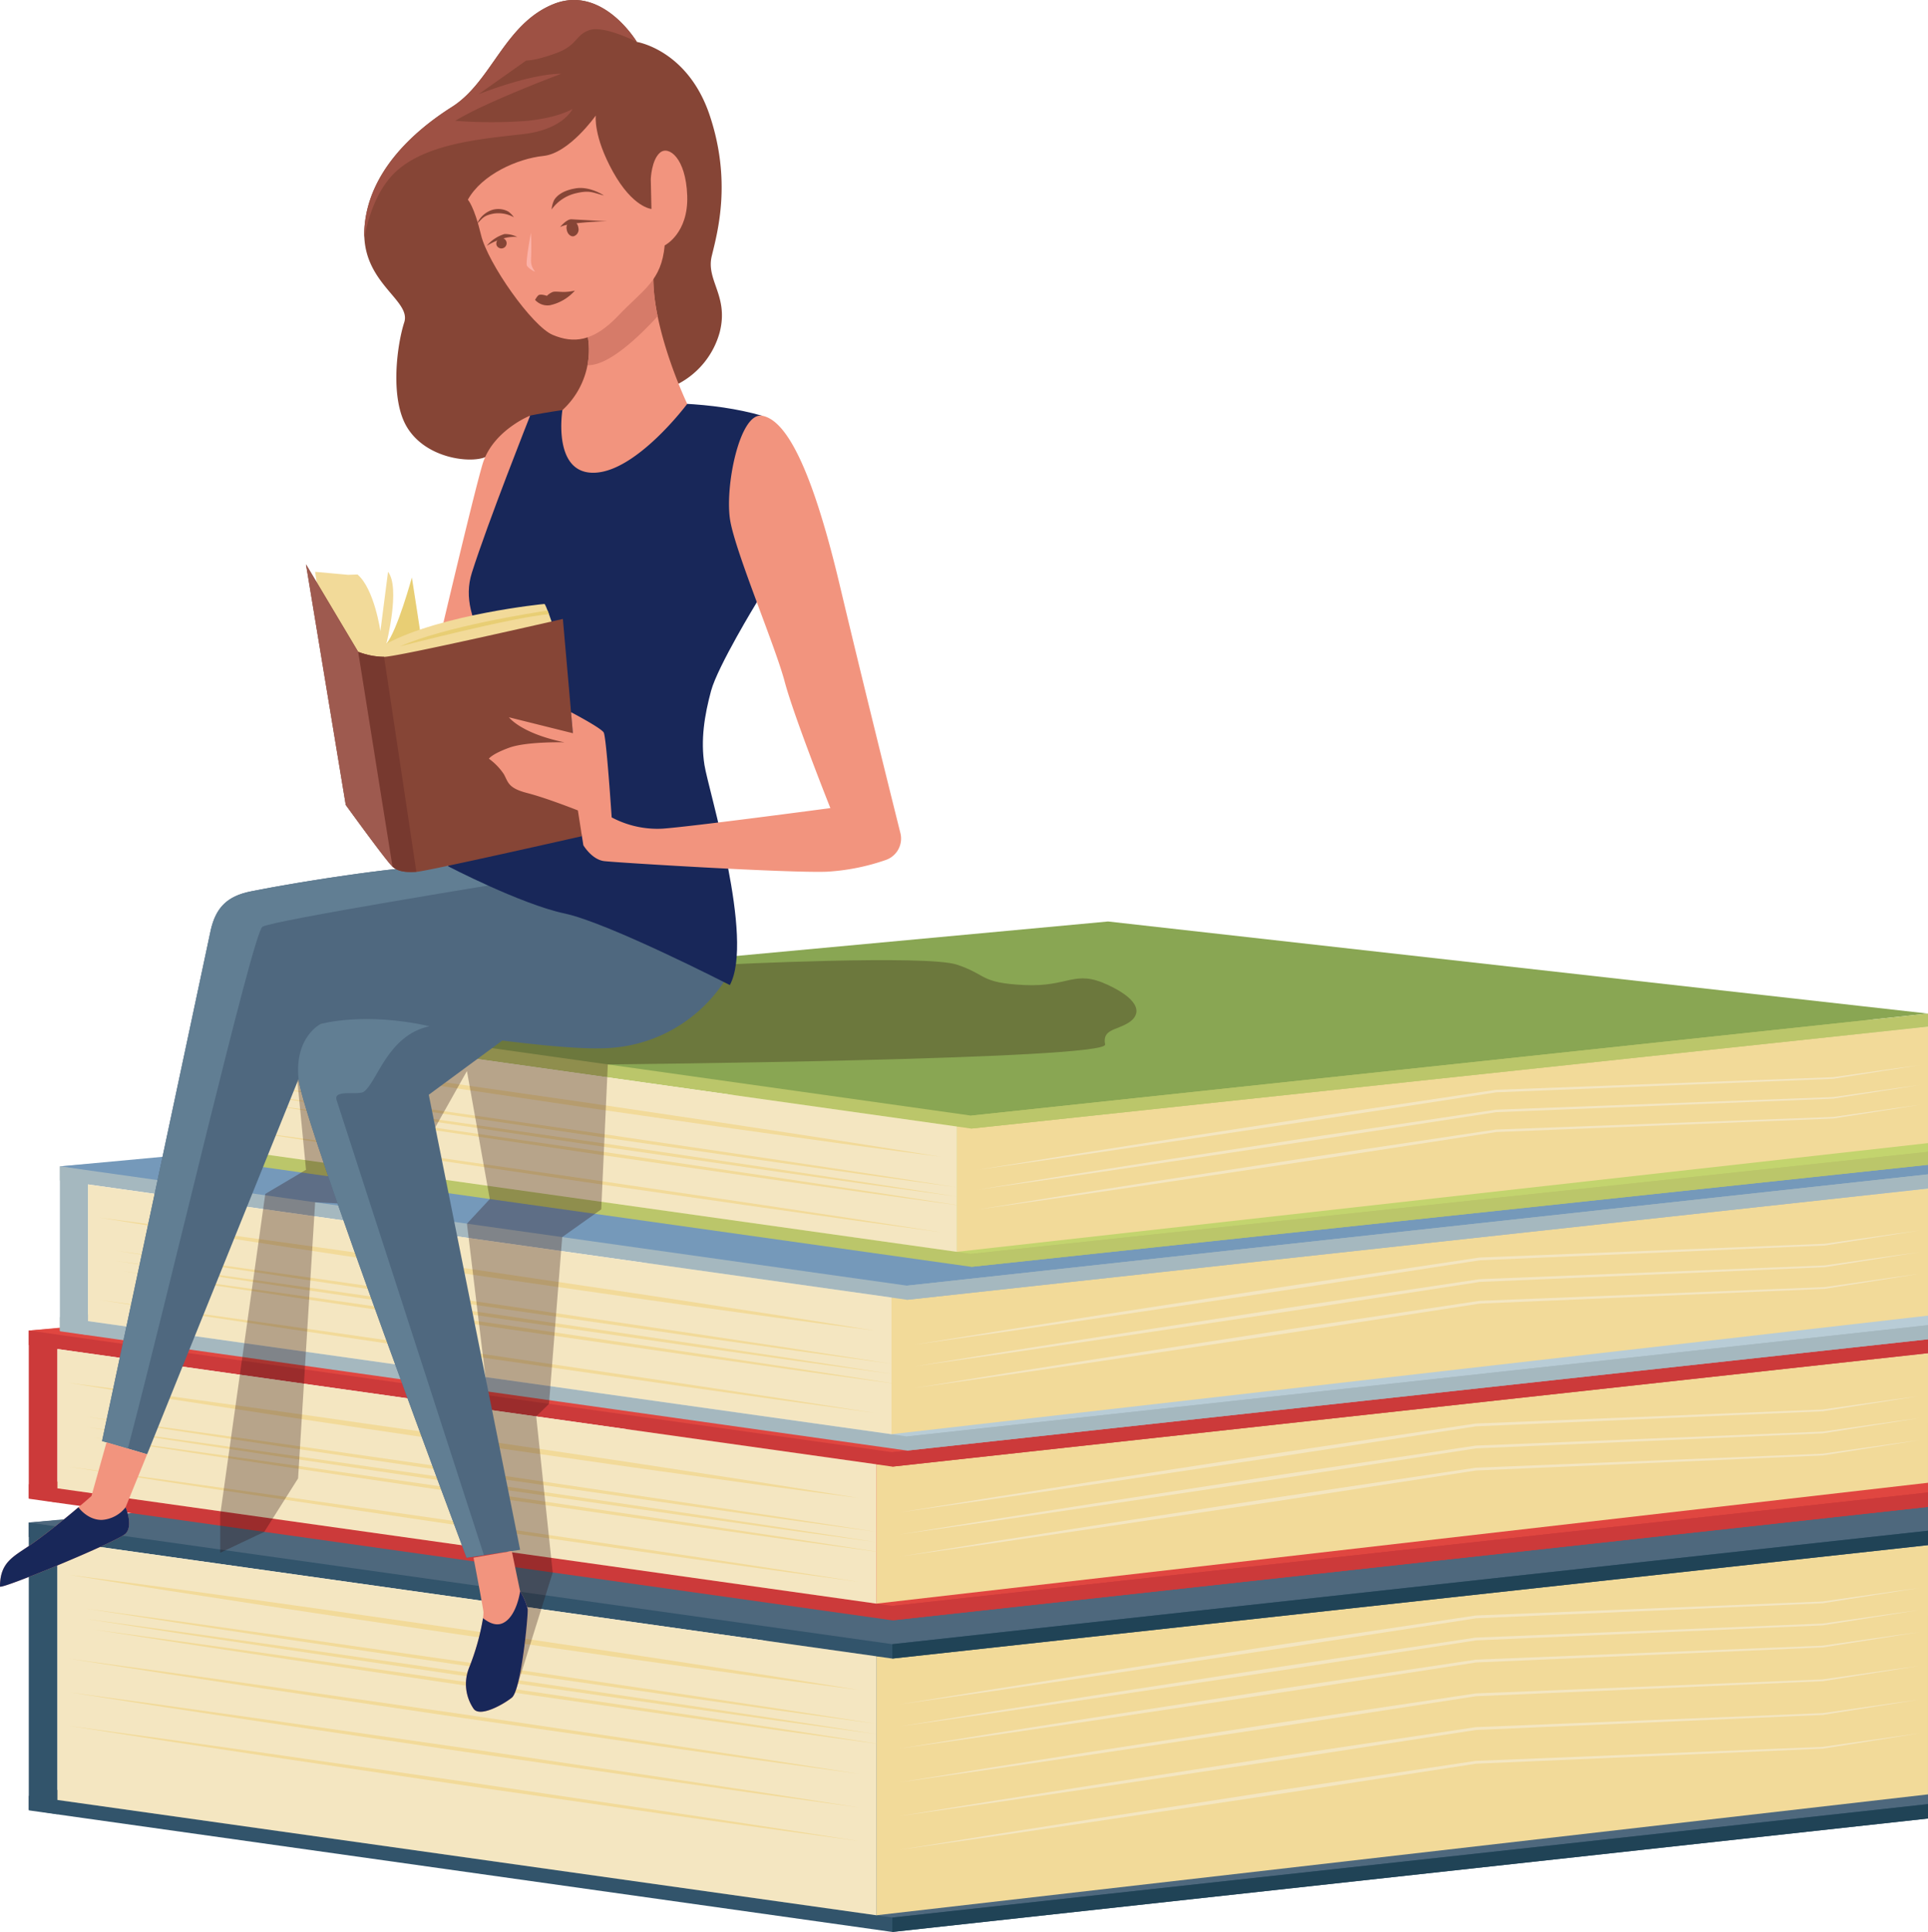 <svg xmlns="http://www.w3.org/2000/svg" width="432.274" height="433.129" viewBox="0 0 432.274 433.129"><g transform="translate(-319.616 -107)"><path d="M757.817,801.253c-.465-.62-198.092-7.443-198.092-7.443L331.994,838.525v3.232L525.61,869.019l232.207-25.431Z" transform="translate(-5.927 -328.89)" fill="#32546b"/><path d="M757.817,795.051c-.465-.62-198.092-7.443-198.092-7.443L331.994,835.555,525.61,862.817l232.207-25.431Z" transform="translate(-5.927 -325.92)" fill="#4e687d"/><path d="M932.444,771.721,696.662,796.64V854.7L932.444,827.6Z" transform="translate(-180.555 -318.313)" fill="#f2da99"/><path d="M757.817,735.126c-.465-.62-198.092-7.443-198.092-7.443L331.994,745.57V748.8L525.61,776.064l232.207-25.431Z" transform="translate(-5.927 -297.224)" fill="#32546b"/><path d="M757.817,728.923c-.465-.62-198.092-7.443-198.092-7.443L331.994,742.6,525.61,769.862,757.817,744.43Z" transform="translate(-5.927 -294.254)" fill="#4e687d"/><path d="M935.73,765.519v3.232L703.523,794.182V790.95Z" transform="translate(-183.84 -315.343)" fill="#204356"/><path d="M935.73,883.127v3.232L703.523,911.791v-3.232Z" transform="translate(-183.84 -371.661)" fill="#204356"/><path d="M338.425,827.4l-6.431-1.034V762.006l6.431,1.034Z" transform="translate(-5.927 -313.66)" fill="#32546b"/><path d="M344.335,769.946l183.61,25.844v58.057L344.335,828Z" transform="translate(-11.837 -317.463)" fill="#f4e6c1"/><path d="M526.182,810.279c-7.367-1.215-14.745-2.351-22.117-3.53l-22.136-3.4c-7.376-1.151-14.765-2.214-22.148-3.318l-22.152-3.286-22.168-3.176c-7.391-1.048-14.775-2.142-22.173-3.144l-22.186-3.06c-7.4-.975-14.8-1.992-22.2-2.929,7.367,1.216,14.745,2.352,22.117,3.531l22.136,3.4c7.376,1.151,14.765,2.211,22.148,3.317l22.152,3.285,22.169,3.175c7.391,1.049,14.776,2.14,22.173,3.143l22.185,3.06C511.379,808.323,518.775,809.341,526.182,810.279Z" transform="translate(-14.022 -324.401)" fill="#f2da99"/><path d="M526.182,846.365l-22.131-3.43-22.144-3.344L437.6,833.034l-44.335-6.367-22.177-3.116-22.19-3.03,22.131,3.431,22.144,3.345,44.307,6.555,44.335,6.366,22.177,3.117Z" transform="translate(-14.022 -341.681)" fill="#f2da99"/><path d="M526.182,860.816l-22.131-3.43-22.144-3.344L437.6,847.485l-44.335-6.367L371.087,838l-22.19-3.03,22.131,3.431,22.144,3.345L437.48,848.3l44.335,6.366,22.177,3.117Z" transform="translate(-14.022 -348.601)" fill="#f2da99"/><path d="M526.182,875.266l-22.131-3.43-22.144-3.344L437.6,861.935l-44.335-6.367-22.177-3.116-22.19-3.03,22.131,3.431,22.144,3.345,44.307,6.555,44.335,6.366,22.177,3.117Z" transform="translate(-14.022 -355.521)" fill="#f2da99"/><path d="M533.756,824.853l-22.132-3.43-22.144-3.344-44.307-6.556-44.335-6.367-22.177-3.116-22.19-3.03L378.6,802.44l22.144,3.345,44.307,6.555,44.335,6.366,22.177,3.117Z" transform="translate(-17.649 -331.38)" fill="#f2da99"/><path d="M533.756,829.291l-22.132-3.43-22.144-3.344-44.307-6.557-44.335-6.367-22.177-3.116-22.19-3.03,22.131,3.431,22.144,3.345,44.307,6.555,44.335,6.366,22.177,3.117Z" transform="translate(-17.649 -333.505)" fill="#f2da99"/><path d="M536.9,833.823l-22.131-3.43-22.144-3.344-44.307-6.557-44.335-6.367-22.177-3.116-22.19-3.03,22.131,3.431,22.144,3.345L448.2,821.31l44.335,6.366,22.177,3.117Z" transform="translate(-19.154 -335.676)" fill="#f2da99"/><path d="M935.158,790.178c-3.6.462-7.2.975-10.791,1.483l-10.784,1.53-77.761,3.141-43.09,6.434-43.06,6.634-21.519,3.387-21.506,3.475,21.567-3.074,21.554-3.159,43.088-6.446,43.061-6.625,77.726-3.368Z" transform="translate(-185.336 -327.151)" fill="#f4e6c1"/><path d="M935.158,799.679c-3.6.462-7.2.975-10.791,1.483l-10.784,1.53-77.761,3.141-43.09,6.434-43.06,6.635-21.519,3.387-21.506,3.474,21.567-3.074,21.554-3.159,43.088-6.446,43.061-6.624,77.726-3.369Z" transform="translate(-185.336 -331.701)" fill="#f4e6c1"/><path d="M935.158,809.18c-3.6.462-7.2.975-10.791,1.484l-10.784,1.529-77.761,3.141-43.09,6.434-43.06,6.635-21.519,3.387-21.506,3.475,21.567-3.074,21.554-3.159,43.088-6.447,43.061-6.624,77.726-3.369Z" transform="translate(-185.336 -336.251)" fill="#f4e6c1"/><path d="M935.158,823.7c-3.6.462-7.2.976-10.791,1.484l-10.784,1.529-77.761,3.141-43.09,6.434-43.06,6.635-21.519,3.387-21.506,3.475,21.567-3.074,21.554-3.159,43.088-6.447,43.061-6.624,77.726-3.369Z" transform="translate(-185.336 -343.202)" fill="#f4e6c1"/><path d="M935.158,838.214c-3.6.462-7.2.976-10.791,1.484l-10.784,1.53-77.761,3.141-43.09,6.433-43.06,6.635-21.519,3.387L706.647,864.3l21.567-3.074,21.554-3.159,43.088-6.446,43.061-6.625,77.726-3.369Z" transform="translate(-185.336 -350.154)" fill="#f4e6c1"/><path d="M935.158,852.732c-3.6.462-7.2.975-10.791,1.483l-10.784,1.529-77.761,3.141-43.09,6.434-43.06,6.634-21.519,3.387-21.506,3.474,21.567-3.074,21.554-3.159,43.088-6.446,43.061-6.624,77.726-3.369Z" transform="translate(-185.336 -357.106)" fill="#f4e6c1"/><path d="M757.817,718.669c-.465-.62-198.092-7.443-198.092-7.443L331.994,729.113v3.232L525.61,759.607l232.207-25.431Z" transform="translate(-5.927 -289.344)" fill="#cc3a3a"/><path d="M757.817,712.467c-.465-.62-198.092-7.443-198.092-7.443L331.994,726.143,525.61,753.4l232.207-25.431Z" transform="translate(-5.927 -286.374)" fill="#e04640"/><path d="M932.444,689.137,696.662,714.056v31.229l235.782-27.094Z" transform="translate(-180.555 -278.766)" fill="#f2da99"/><path d="M757.817,652.542c-.465-.62-198.092-7.443-198.092-7.443L331.994,662.986v3.232L525.61,693.48l232.207-25.431Z" transform="translate(-5.927 -257.678)" fill="#cc3a3a"/><path d="M757.817,646.339c-.465-.62-198.092-7.443-198.092-7.443L331.994,660.015,525.61,687.278l232.207-25.431Z" transform="translate(-5.927 -254.707)" fill="#e04640"/><path d="M935.73,682.935v3.232L703.523,711.6v-3.232Z" transform="translate(-183.84 -275.796)" fill="#cc3a3a"/><path d="M935.73,749.063v3.232L703.523,777.726v-3.232Z" transform="translate(-183.84 -307.462)" fill="#cc3a3a"/><path d="M338.425,717.988l-6.431-1.034V679.422l6.431,1.034Z" transform="translate(-5.927 -274.114)" fill="#cc3a3a"/><path d="M344.335,687.362l183.61,25.844v31.229l-183.61-25.844Z" transform="translate(-11.837 -277.916)" fill="#f4e6c1"/><path d="M526.182,727.7c-7.367-1.215-14.745-2.352-22.117-3.53l-22.136-3.4c-7.376-1.151-14.765-2.214-22.148-3.318l-22.152-3.286-22.168-3.176c-7.391-1.048-14.775-2.142-22.173-3.144L371.1,704.78c-7.4-.975-14.8-1.992-22.2-2.929,7.367,1.216,14.745,2.352,22.117,3.531l22.136,3.4c7.376,1.151,14.765,2.211,22.148,3.317l22.152,3.285,22.169,3.175c7.391,1.049,14.776,2.14,22.173,3.143l22.185,3.06C511.379,725.739,518.775,726.756,526.182,727.7Z" transform="translate(-14.022 -284.854)" fill="#f2da99"/><path d="M526.182,763.781l-22.131-3.43-22.144-3.344L437.6,750.45l-44.335-6.367-22.177-3.116-22.19-3.03,22.131,3.431,22.144,3.345,44.307,6.555,44.335,6.366,22.177,3.117Z" transform="translate(-14.022 -302.135)" fill="#f2da99"/><path d="M533.756,742.269l-22.132-3.43-22.144-3.344-44.307-6.557-44.335-6.367-22.177-3.116-22.19-3.03,22.131,3.431,22.144,3.345,44.307,6.555,44.335,6.366,22.177,3.117Z" transform="translate(-17.649 -291.833)" fill="#f2da99"/><path d="M533.756,746.707l-22.132-3.43-22.144-3.344-44.307-6.556-44.335-6.367-22.177-3.116-22.19-3.03,22.131,3.431,22.144,3.345,44.307,6.555,44.335,6.366,22.177,3.117Z" transform="translate(-17.649 -293.958)" fill="#f2da99"/><path d="M536.9,751.239l-22.131-3.43-22.144-3.344-44.307-6.557-44.335-6.367-22.177-3.116-22.19-3.03,22.131,3.431,22.144,3.345,44.307,6.555,44.335,6.366,22.177,3.117Z" transform="translate(-19.154 -296.129)" fill="#f2da99"/><path d="M935.158,707.594c-3.6.462-7.2.975-10.791,1.483l-10.784,1.53-77.761,3.141-43.09,6.434-43.06,6.634L728.153,730.2l-21.506,3.475,21.567-3.074,21.554-3.159L792.855,721l43.061-6.625L913.643,711Z" transform="translate(-185.336 -287.604)" fill="#f4e6c1"/><path d="M935.158,717.095c-3.6.462-7.2.975-10.791,1.483l-10.784,1.53-77.761,3.141-43.09,6.434-43.06,6.634L728.153,739.7l-21.506,3.475,21.567-3.074,21.554-3.159,43.088-6.446,43.061-6.625,77.726-3.368Z" transform="translate(-185.336 -292.154)" fill="#f4e6c1"/><path d="M935.158,726.6c-3.6.462-7.2.975-10.791,1.484l-10.784,1.529-77.761,3.141-43.09,6.434-43.06,6.635L728.153,749.2l-21.506,3.475,21.567-3.074,21.554-3.159L792.855,740l43.061-6.624,77.726-3.369Z" transform="translate(-185.336 -296.704)" fill="#f4e6c1"/><path d="M764.229,647.263c-.457-.609-195.414-7.3-195.414-7.3L345.383,657.51v3.171l189.961,26.747,228.885-24.951Z" transform="translate(-12.339 -255.217)" fill="#a5b8bf"/><path d="M764.229,641.178c-.457-.608-195.414-7.3-195.414-7.3L345.383,654.6l189.961,26.747,228.885-24.951Z" transform="translate(-12.339 -252.303)" fill="#b8ccd6"/><path d="M935.56,618.289,703.167,642.737v30.64L935.56,646.794Z" transform="translate(-183.67 -244.839)" fill="#f2da99"/><path d="M764.229,582.384c-.457-.608-195.414-7.3-195.414-7.3L345.383,592.63V595.8l189.961,26.748L764.229,597.6Z" transform="translate(-12.339 -224.148)" fill="#a5b8bf"/><path d="M764.229,576.3c-.457-.608-195.414-7.3-195.414-7.3l-223.432,20.72,189.961,26.748,228.885-24.951Z" transform="translate(-12.339 -221.234)" fill="#7599ba"/><path d="M938.783,612.2v3.171L709.9,640.326v-3.171Z" transform="translate(-186.893 -241.925)" fill="#a5b8bf"/><path d="M938.783,677.083v3.171L709.9,705.2v-3.171Z" transform="translate(-186.893 -272.994)" fill="#a5b8bf"/><path d="M351.693,646.595l-6.31-1.014V608.756l6.31,1.014Z" transform="translate(-12.339 -240.274)" fill="#a5b8bf"/><path d="M357.491,616.546,537.634,641.9v30.64L357.491,647.186Z" transform="translate(-18.137 -244.005)" fill="#f4e6c1"/><path d="M535.906,656.118c-7.228-1.192-14.467-2.307-21.7-3.463l-21.718-3.337c-7.237-1.129-14.486-2.172-21.73-3.255l-21.734-3.224-21.75-3.116c-7.252-1.028-14.5-2.1-21.755-3.085l-21.767-3c-7.262-.956-14.518-1.954-21.785-2.874,7.228,1.193,14.466,2.308,21.7,3.464l21.718,3.338c7.237,1.13,14.486,2.169,21.73,3.254l21.734,3.223,21.75,3.115c7.251,1.029,14.5,2.1,21.755,3.083l21.767,3C521.383,654.2,528.638,655.2,535.906,656.118Z" transform="translate(-20.281 -250.812)" fill="#f2da99"/><path d="M535.906,691.523l-21.714-3.365-21.726-3.281L449,678.444,405.5,672.2l-21.758-3.058-21.771-2.973,21.714,3.366,21.726,3.282,43.471,6.431,43.5,6.246,21.759,3.058Z" transform="translate(-20.281 -267.766)" fill="#f2da99"/><path d="M543.337,670.417l-21.714-3.365L499.9,663.77l-43.471-6.433-43.5-6.247-21.759-3.058L369.4,645.06l21.714,3.366,21.726,3.281,43.471,6.431,43.5,6.245,21.758,3.058Z" transform="translate(-23.839 -257.659)" fill="#f2da99"/><path d="M543.337,674.771l-21.714-3.365L499.9,668.125l-43.471-6.433-43.5-6.247-21.759-3.058L369.4,649.415l21.714,3.366,21.726,3.281,43.471,6.431,43.5,6.245,21.758,3.058Z" transform="translate(-23.839 -259.744)" fill="#f2da99"/><path d="M546.421,679.218l-21.714-3.365-21.726-3.281-43.471-6.433-43.5-6.247-21.759-3.058-21.771-2.973,21.714,3.366,21.726,3.282,43.471,6.431,43.5,6.246,21.758,3.058Z" transform="translate(-25.316 -261.874)" fill="#f2da99"/><path d="M938.222,636.4c-3.534.453-7.06.957-10.587,1.456l-10.581,1.5L839.7,642.434l-42.276,6.312-42.246,6.51-21.113,3.323-21.1,3.409,21.16-3.016,21.147-3.1,42.275-6.325,42.248-6.5,77.32-3.305Z" transform="translate(-188.361 -253.51)" fill="#f4e6c1"/><path d="M938.222,645.718c-3.534.453-7.06.957-10.587,1.455l-10.581,1.5L839.7,651.756l-42.276,6.312-42.246,6.51L734.064,667.9l-21.1,3.409,21.16-3.016,21.147-3.1,42.275-6.325,42.248-6.5,77.32-3.3Z" transform="translate(-188.361 -257.974)" fill="#f4e6c1"/><path d="M938.222,655.04c-3.534.453-7.06.957-10.587,1.456L917.054,658,839.7,661.077l-42.276,6.313L755.177,673.9l-21.113,3.323-21.1,3.409,21.16-3.016,21.147-3.1,42.275-6.325,42.248-6.5,77.32-3.305Z" transform="translate(-188.361 -262.438)" fill="#f4e6c1"/><path d="M791.942,575.182c-.419-.558-183.836-6.7-183.836-6.7l-204.85,16.09v2.907l174.163,24.523,214.523-22.876Z" transform="translate(-40.052 -220.991)" fill="#bbc66a"/><path d="M791.942,569.6c-.419-.558-183.836-6.7-183.836-6.7l-204.85,19,174.163,24.523,214.523-22.876Z" transform="translate(-40.052 -218.319)" fill="#c3d46e"/><path d="M949.024,548.618l-217.74,22.415v28.091l217.74-24.371Z" transform="translate(-197.134 -211.476)" fill="#f2da99"/><path d="M608.106,509l-204.85,16.09V528l174.163,24.523,214.523-22.876Z" transform="translate(-40.052 -192.506)" fill="#bbc66a"/><path d="M608.106,503.425l-204.85,19,174.163,24.523,214.523-22.876Z" transform="translate(-40.052 -189.835)" fill="#89a653"/><path d="M951.979,543.039v2.907L737.456,568.822v-2.907Z" transform="translate(-200.09 -208.804)" fill="#bbc66a"/><path d="M951.979,602.522v2.907L737.456,628.305V625.4Z" transform="translate(-200.09 -237.289)" fill="#bbc66a"/><path d="M409.041,574.57l-5.785-.93V539.878l5.785.93Z" transform="translate(-40.052 -207.291)" fill="#7f4f50"/><path d="M414.357,547.02l165.161,23.248v28.091L414.357,575.112Z" transform="translate(-45.368 -210.711)" fill="#f4e6c1"/><path d="M577.933,583.3c-6.626-1.093-13.263-2.115-19.894-3.175l-19.912-3.06c-6.635-1.035-13.281-1.992-19.922-2.985l-19.927-2.956-19.941-2.857c-6.649-.943-13.291-1.927-19.945-2.828l-19.957-2.752c-6.658-.877-13.31-1.792-19.973-2.635,6.627,1.094,13.263,2.116,19.895,3.176l19.911,3.06c6.635,1.035,13.282,1.989,19.923,2.983l19.927,2.955,19.941,2.856c6.649.944,13.291,1.925,19.946,2.827l19.956,2.752C564.618,581.542,571.27,582.457,577.933,583.3Z" transform="translate(-47.334 -216.952)" fill="#f2da99"/><path d="M577.933,615.762l-19.908-3.085-19.919-3.008-39.856-5.9-39.88-5.727-19.949-2.8-19.96-2.725,19.908,3.086,19.919,3.009,39.856,5.9,39.881,5.726,19.949,2.8Z" transform="translate(-47.334 -232.497)" fill="#f2da99"/><path d="M584.747,596.411l-19.908-3.085-19.919-3.008-39.856-5.9-39.88-5.727-19.949-2.8-19.96-2.725,19.908,3.086,19.919,3.009,39.856,5.9,39.881,5.726,19.949,2.8Z" transform="translate(-50.596 -223.23)" fill="#f2da99"/><path d="M584.747,600.4l-19.908-3.085-19.919-3.008-39.856-5.9-39.88-5.727-19.949-2.8-19.96-2.726,19.908,3.086L465.1,583.25l39.856,5.9,39.881,5.726,19.949,2.8Z" transform="translate(-50.596 -225.142)" fill="#f2da99"/><path d="M587.574,604.48l-19.908-3.085-19.919-3.008-39.855-5.9-39.88-5.727-19.949-2.8-19.96-2.726,19.908,3.086,19.919,3.009,39.856,5.9,39.881,5.726,19.949,2.8Z" transform="translate(-51.951 -227.094)" fill="#f2da99"/><path d="M951.466,565.22c-3.24.415-6.473.877-9.707,1.334l-9.7,1.376-75.6,2.825L817.7,576.543l-38.733,5.967-19.358,3.047-19.344,3.126,19.4-2.765,19.388-2.841,38.759-5.8,38.734-5.959,75.564-3.03Z" transform="translate(-201.436 -219.426)" fill="#f4e6c1"/><path d="M951.466,573.766c-3.24.415-6.473.878-9.707,1.335l-9.7,1.375-75.6,2.826L817.7,585.089l-38.733,5.968L759.611,594.1l-19.344,3.126,19.4-2.765,19.388-2.841,38.759-5.8,38.734-5.959,75.564-3.03Z" transform="translate(-201.436 -223.519)" fill="#f4e6c1"/><path d="M951.466,582.313c-3.24.415-6.473.877-9.707,1.334l-9.7,1.376-75.6,2.825L817.7,593.636,778.969,599.6l-19.358,3.047-19.344,3.126,19.4-2.765,19.388-2.841,38.759-5.8,38.734-5.959,75.564-3.03Z" transform="translate(-201.436 -227.612)" fill="#f4e6c1"/><path d="M527.283,521.061s45.4-2.265,52.236,0,5.1,4.112,15.177,4.579,11.117-3.593,18.761,0,7.3,6.741,4.516,8.467-5.872,1.427-5.211,4.853-111.5,4.476-111.5,4.476l-1.474,32.487-8.75,6.214-2.964,37.391-2.865,2.824,3.7,34.987-8.034,25.684-2.735-6.386V649.215l-8.465-70.086,5.123-5.514-5.123-28.692-17.026,30.26-17.008-.846-3.823,61.905-7.581,11.991-9.875,4.675v-8.567l10.1-71.877,9.135-5.41-3.229-33.173,41-13.827Z" transform="translate(-45.368 -197.798)" fill="#2b0b0d" opacity="0.3"/><g transform="translate(319.616 107)"><path d="M493.641,369.093c0-.372-2.08-13.67-2.08-13.67s-3.306,12.046-5.721,14.855c0,0,.074,1.489.3,1.489S493.641,369.093,493.641,369.093Z" transform="translate(-399.215 -225.961)" fill="#e8ce74"/><path d="M502.941,505.515a33.2,33.2,0,0,1-25.749,14.8c-15.336.939-53.491-6.984-64.635-5.392l-38.93,96.475-10.1-2.972,24.368-114.559c1.185-5.161,3.813-7.631,9.005-8.671,12.354-2.473,36.457-6.12,44.047-5.71C440.944,479.483,486.046,484.923,502.941,505.515Z" transform="translate(-340.642 -285.354)" fill="#4f687f"/><path d="M369.3,610.12l-5.773-1.7,24.368-114.559c1.185-5.161,3.813-7.631,9.005-8.671,12.354-2.473,36.457-6.12,44.047-5.71,0,0,3.877.469,9.78,1.647l2.843,2.184s-51.411,8.321-54.085,9.807C397.376,494.29,378.319,575.954,369.3,610.12Z" transform="translate(-340.642 -285.354)" fill="#617e93"/><path d="M546.8,193.022a18.606,18.606,0,0,0,9.23-11.537c2.08-8.172-3.121-11.59-1.783-17.087s4.458-16.79-.446-31.5S537.455,116.4,537.455,116.4s-7.726-12.927-18.722-8.469S504.915,125.319,496,130.966,477.278,145.7,476.386,158.02s10.549,16.184,8.915,21.236-3.246,17.078.594,23.477c4.235,7.056,14.135,8.171,17.543,6.76Z" transform="translate(-394.664 -107)" fill="#864536"/><path d="M528.337,285.789a21.325,21.325,0,0,0-3.665,2.031c-2.579,1.754-5.785,4.68-7.033,8.924-2.229,7.578-10.387,42.406-10.387,42.406s23.08,22.116,22.422,21.114S528.337,285.789,528.337,285.789Z" transform="translate(-409.469 -192.616)" fill="#f2947e"/><path d="M581.474,325.041S572.7,339.4,571.215,344.9s-2.377,11-1.486,16.642,11.24,38.929,5.694,49.331c0,0-27.239-13.967-37.046-16.047s-26.293-10.666-26.293-10.666l9.317-4.193s10.826-16.445,7.363-28.579-14.755-21.643-11.189-32.936S530.651,283.2,530.651,283.2s29.717-6.355,52,.034Z" transform="translate(-411.783 -190.03)" fill="#182759"/><path d="M508.458,364.886s-1.56-4.68-1.857-4.68-22.956,2.3-35.438,8.911c0,0,3.2-12.552.372-16.118l-1.709,13.3s-1.337-9.435-5.126-12.7l-2.08.074L455.19,353l3.641,24.443s32.392,4.9,32.763,4.754S508.458,364.886,508.458,364.886Z" transform="translate(-384.538 -224.801)" fill="#f2da99"/><path d="M493.652,550.787,477.16,562.936l20.481,102.027-12.012,1.76S448.923,568.886,447.96,559.41s4.98-12.342,4.98-12.342,11.93-1.083,20.675,0S493.652,550.787,493.652,550.787Z" transform="translate(-381.025 -317.503)" fill="#4f687f"/><path d="M581.759,223.983c-.595,12.481,7.577,29.584,7.577,29.584s-11.291,15.14-20.8,15.437-7.185-14.041-7.185-14.041a18.262,18.262,0,0,0,5.4-17.9Z" transform="translate(-435.254 -163.019)" fill="#f2947e"/><path d="M572.179,244.888h0a18.638,18.638,0,0,0-.231-7.83l15.007-13.075a41.035,41.035,0,0,0,.945,9.942C583.36,238.881,576.773,245.039,572.179,244.888Z" transform="translate(-440.449 -163.019)" fill="#d67b69"/><path d="M520.91,175.565s1.424,1.486,2.941,7.875,11.472,20.505,16.078,22.436,9.064,1.634,14.71-4.309,9.658-7.727,10.4-15.75c0,0,5.347-2.674,5.051-11.144s-4.159-11.292-6.091-9.658-2.08,5.944-2.08,5.944l.149,6.686s-4.16-.3-8.618-8.32-3.863-12.63-3.863-12.63-5.943,8.469-11.738,9.064S524.031,169.918,520.91,175.565Z" transform="translate(-416.009 -130.797)" fill="#f2947e"/><path d="M513.134,410.729l-4.272-48.706s-36.976,8.5-40.1,8.5a16.863,16.863,0,0,1-5.795-1.114l-11.7-19.613,8.915,53.936s9.124,12.629,10.475,13.818,3.009,1.289,5.349,1.178S513.134,410.729,513.134,410.729Z" transform="translate(-382.661 -223.265)" fill="#864536"/><path d="M451.27,349.792l11.7,19.613a16.083,16.083,0,0,0,2.482.737l6.146,48.028a4.32,4.32,0,0,1-.939-.624c-1.351-1.19-10.475-13.818-10.475-13.818Z" transform="translate(-382.661 -223.265)" fill="#9e5a4f"/><path d="M352.6,730.175l-4.829,11.887s1.783,4.123,0,5.906-28.157,12.667-28.157,11.85c0-5.646,3.19-6.752,7.271-9.633,6.162-4.349,13.233-10.649,13.233-10.649L343.5,727.5Z" transform="translate(-319.616 -404.135)" fill="#f2947e"/><path d="M319.616,773.2c0-5.646,3.19-6.752,7.271-9.633,3.685-2.6,7.685-5.892,10.314-8.123h0s2.027,2.9,5.3,2.823a7.355,7.355,0,0,0,5.275-2.823s1.783,4.123,0,5.906S319.616,774.019,319.616,773.2Z" transform="translate(-319.616 -417.519)" fill="#182759"/><path d="M530.339,774.264l1.87,9.027a13.033,13.033,0,0,1,1.7,4.012c.112,1.449-1.448,18.165-3.565,19.836s-7.243,4.457-8.581,2.451a9.807,9.807,0,0,1-1.045-9.027c1.449-3.566,3.273-9.7,3.273-12.593,0-.557-2.229-12.221-2.229-12.221Z" transform="translate(-415.594 -426.53)" fill="#f2947e"/><path d="M530.34,815.433c-2.117,1.671-7.244,4.457-8.581,2.451a9.807,9.807,0,0,1-1.045-9.027,53.632,53.632,0,0,0,3.177-11.255c1.313,1.025,2.9,1.828,4.442,1.114,3.121-1.449,3.877-7.132,3.877-7.132a13.033,13.033,0,0,1,1.7,4.012C534.016,797.045,532.457,813.761,530.34,815.433Z" transform="translate(-415.594 -434.825)" fill="#182759"/><path d="M548.793,357l-14.335-3.57s2.638,3.6,12.444,5.609c0,0-8.506-.223-12.444,1.226s-4.495,2.451-4.495,2.451a13.549,13.549,0,0,1,3.343,3.455c1,1.783.892,3.121,5.237,4.235s11.367,3.9,11.367,3.9l1.226,7.8s1.895,3.232,4.681,3.566,40.9,2.674,49.813,2.377a48.472,48.472,0,0,0,13.276-2.621,5.075,5.075,0,0,0,3.315-6.043c-2.439-9.769-8.526-34.255-13.62-55.674-6.538-27.488-12.332-37-17.385-37.889s-8.469,16.2-7.132,23.625,10.1,28.082,12.184,35.958,10.252,28.38,10.252,28.38-31.2,4.16-37.592,4.606a21.8,21.8,0,0,1-11.441-2.526s-1.189-17.979-1.783-19.019-7.326-4.562-7.326-4.562Z" transform="translate(-420.344 -192.616)" fill="#f2947e"/><path d="M525.1,370.47c-8.2.684-33.414,7.219-33.414,7.219,10.014-4.458,30.08-7.584,33.106-8.039C524.892,369.912,525,370.19,525.1,370.47Z" transform="translate(-402.014 -232.774)" fill="#e8ce74"/><path d="M481.412,435.569l-7.689-48.141a16.863,16.863,0,0,0,5.8,1.114l7.243,48.2C484.421,436.859,482.75,436.747,481.412,435.569Z" transform="translate(-393.413 -241.288)" fill="#77392f"/><path d="M452.94,546.5s9.807-2.78,24.364.52c-9.449,2.049-11.642,12.451-14.7,14.679-1.2.872-7.011-.644-6.093,1.932l33.01,101.954-3.887.57s-36.706-97.837-37.669-107.312S452.94,546.5,452.94,546.5Z" transform="translate(-381.025 -316.94)" fill="#617e93"/><path d="M496,130.966c8.915-5.646,11.739-18.573,22.734-23.031s18.722,8.469,18.722,8.469-7.281-3.715-10.55-2.674-2.674,3.418-7.578,5.2-6.686,1.634-6.686,1.634l-10.7,7.578s11.428-4.606,18.566-4.606c0,0-17.081,6.389-23.767,10.549a105,105,0,0,0,16.2,0c7.132-.743,10.1-2.674,10.1-2.674s-2.08,4.606-11,5.646-20.5,1.931-27.637,7.578c-4.7,3.717-6.936,10.006-8.051,15.611a18.4,18.4,0,0,1,.028-2.227C477.278,145.7,487.084,136.612,496,130.966Z" transform="translate(-394.664 -107)" fill="#9e5144"/><path d="M547.158,207.127c-.035.164-1.268,6.737-.894,7.387s1.875,1.483,1.8,1.3a3.752,3.752,0,0,1-.887-2.64A59.548,59.548,0,0,0,547.158,207.127Z" transform="translate(-428.116 -154.947)" fill="#fcb1a7"/><path d="M571.109,201.791c-.164-.035-8.526.173-10.53,1.284,0,0,1.466-1.8,2.536-1.737S571.109,201.791,571.109,201.791Z" transform="translate(-435.005 -152.174)" fill="#864536"/><path d="M535.887,208.337s-2.67-.57-6.856,1.954a8.325,8.325,0,0,1,3.961-2.63A5.8,5.8,0,0,1,535.887,208.337Z" transform="translate(-419.898 -155.184)" fill="#864536"/><path d="M568.668,189.549s-3.108-2.121-6.3-1.605-4.418,1.881-4.865,2.64a6.181,6.181,0,0,0-.563,2.1,9.319,9.319,0,0,1,5.177-3.566C565.433,188.283,566.022,188.87,568.668,189.549Z" transform="translate(-433.265 -145.722)" fill="#864536"/><path d="M524.843,200.267a5.587,5.587,0,0,1,3.086-3.006,4.677,4.677,0,0,1,3.986.292,5.876,5.876,0,0,1,1.2,1.245,7.183,7.183,0,0,0-4.553-.821C526.247,198.426,526.139,199,524.843,200.267Z" transform="translate(-417.892 -150.086)" fill="#864536"/><path d="M563.408,203.919c.115.952.8,1.653,1.521,1.566a1.572,1.572,0,0,0,1.106-1.882c-.115-.952-.8-1.653-1.521-1.565A1.572,1.572,0,0,0,563.408,203.919Z" transform="translate(-436.352 -152.507)" fill="#864536"/><path d="M533.235,211.032a1.173,1.173,0,1,0,.808-1.622A1.294,1.294,0,0,0,533.235,211.032Z" transform="translate(-421.89 -156.029)" fill="#864536"/><path d="M558.747,232.023a12.718,12.718,0,0,1-2.265.3c-1.214.02-2.322-.209-2.829.063a3.918,3.918,0,0,0-1.177.812s-1.536-.569-1.991-.049a4.45,4.45,0,0,0-.657.958,3.73,3.73,0,0,0,3.349,1.19A10.392,10.392,0,0,0,558.747,232.023Z" transform="translate(-429.856 -166.869)" fill="#864536"/></g></g></svg>